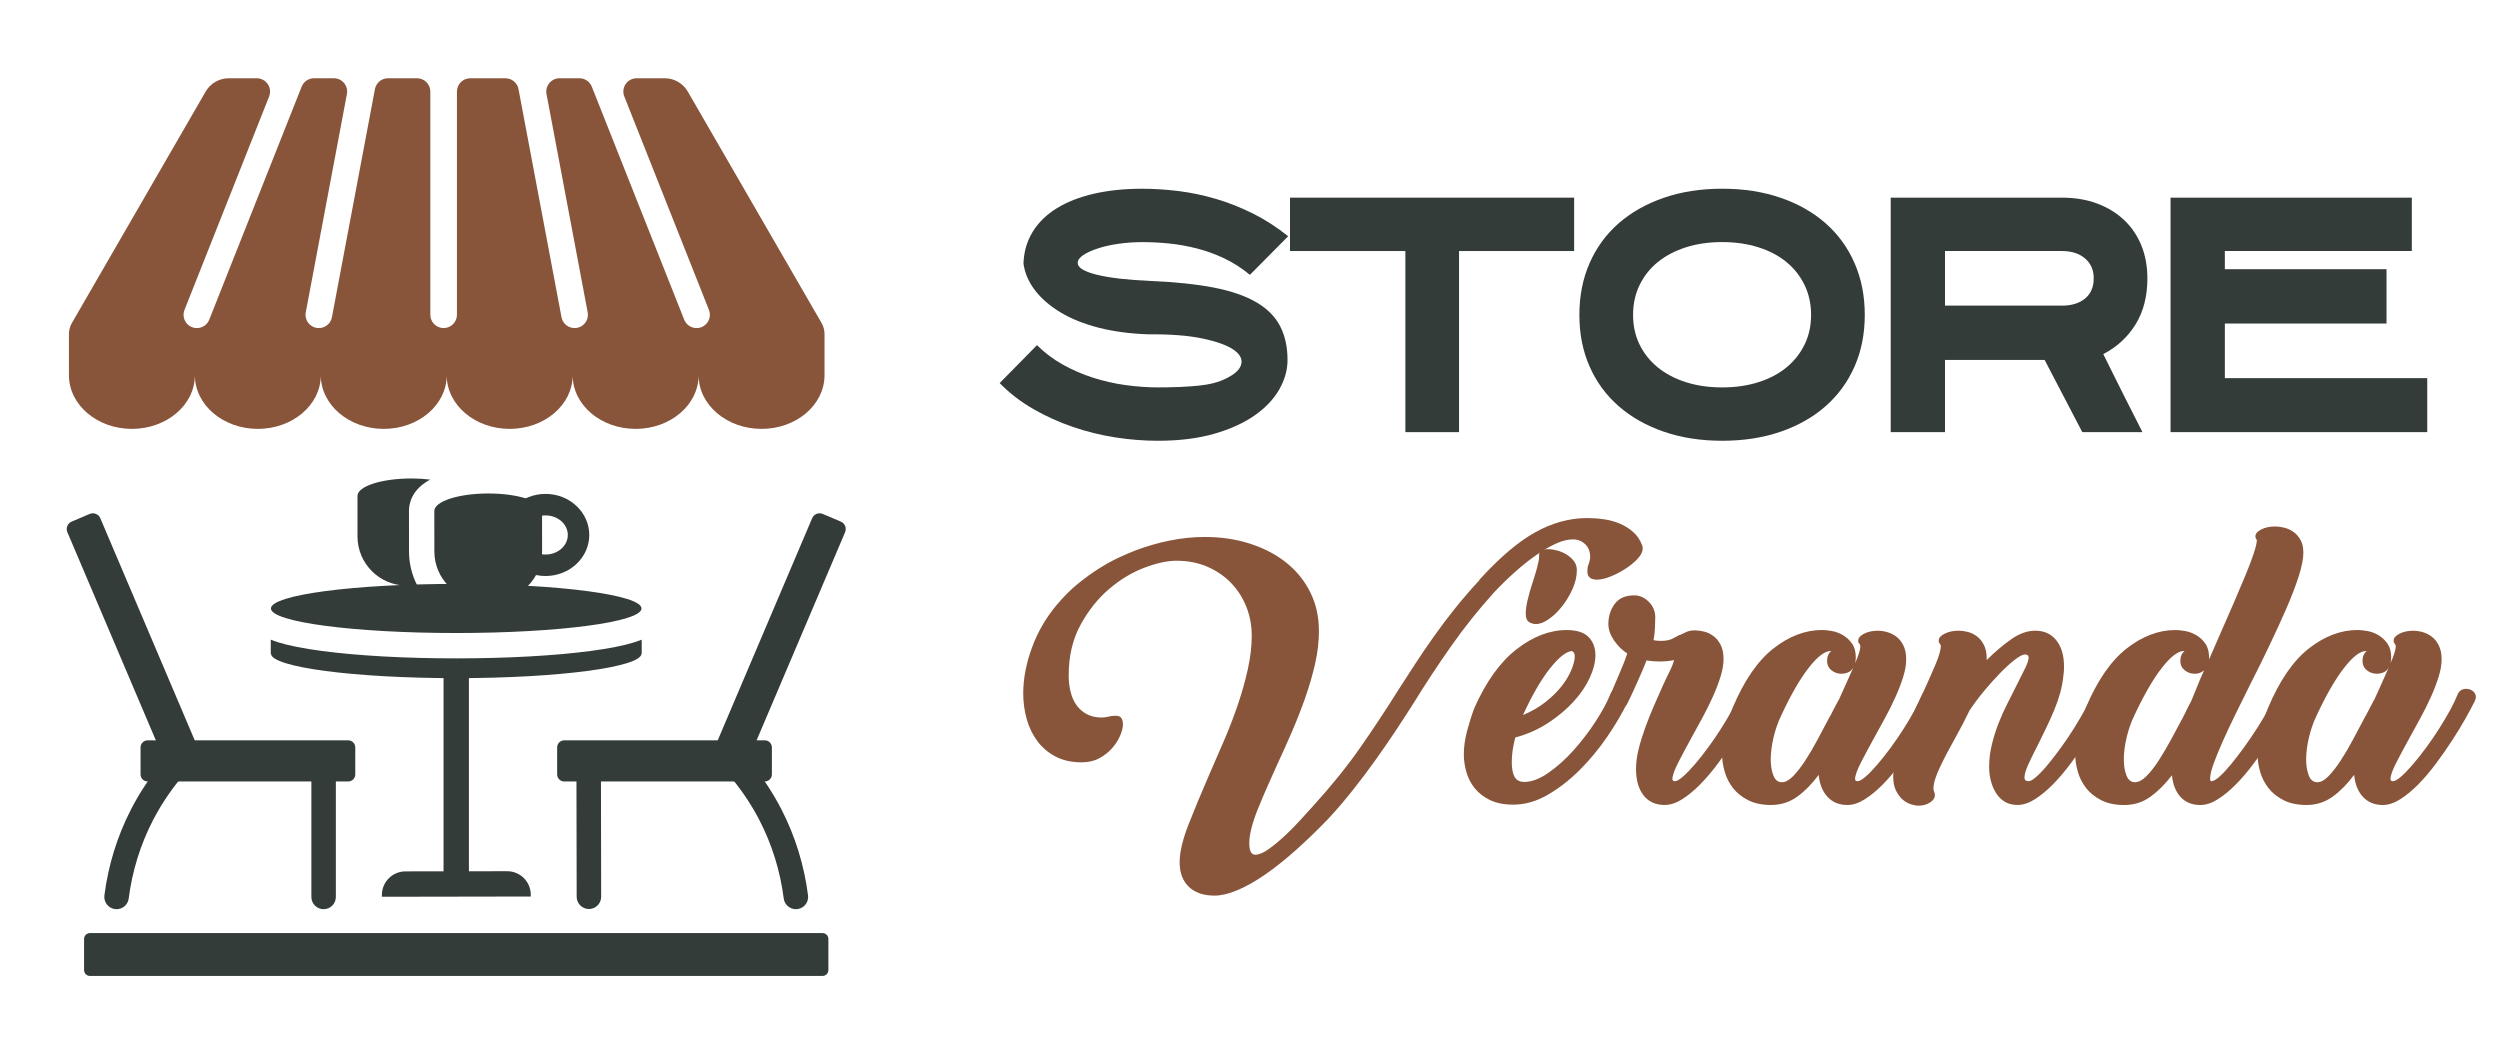 <?xml version="1.0" encoding="utf-8"?>
<!-- Generator: Adobe Illustrator 16.0.0, SVG Export Plug-In . SVG Version: 6.00 Build 0)  -->
<!DOCTYPE svg PUBLIC "-//W3C//DTD SVG 1.1//EN" "http://www.w3.org/Graphics/SVG/1.1/DTD/svg11.dtd">
<svg version="1.1" id="Calque_1" xmlns="http://www.w3.org/2000/svg" xmlns:xlink="http://www.w3.org/1999/xlink" x="0px" y="0px"
	 width="166px" height="70px" viewBox="0 0 166 70" enable-background="new 0 0 166 70" xml:space="preserve">
<path fill="#333C39" d="M54.613,64.804H5.973c-0.216,0-0.391-0.175-0.391-0.391v-2.066c0-0.215,0.175-0.391,0.391-0.391h48.64
	c0.216,0,0.392,0.176,0.392,0.391v2.066C55.004,64.629,54.829,64.804,54.613,64.804z"/>
<path fill="#333C39" d="M12.664,49.907l-1.197,0.51c-0.273,0.115-0.588-0.012-0.705-0.285L4.474,35.339
	c-0.116-0.273,0.011-0.588,0.285-0.705l1.196-0.508c0.273-0.116,0.588,0.011,0.705,0.283l6.289,14.793
	C13.064,49.476,12.937,49.792,12.664,49.907z"/>
<path fill="#333C39" d="M23.119,51.891H9.805c-0.261,0-0.472-0.212-0.472-0.472v-1.79c0-0.261,0.211-0.472,0.472-0.472h13.313
	c0.261,0,0.472,0.211,0.472,0.472v1.79C23.591,51.679,23.379,51.891,23.119,51.891z"/>
<path fill="#333C39" d="M7.741,60.37c-0.035,0-0.07-0.002-0.105-0.006c-0.446-0.058-0.76-0.465-0.704-0.91
	c0.257-2.008,0.851-3.926,1.763-5.703c0.547-1.064,1.21-2.076,1.971-3.008c0.284-0.348,0.796-0.4,1.145-0.116
	s0.399,0.797,0.115,1.145c-0.689,0.844-1.289,1.76-1.784,2.723c-0.826,1.608-1.363,3.347-1.597,5.167
	C8.493,60.071,8.144,60.37,7.741,60.37z"/>
<path fill="#333C39" d="M21.488,60.37c-0.449,0-0.813-0.363-0.813-0.813v-7.667c0-0.448,0.364-0.813,0.813-0.813
	c0.45,0,0.813,0.365,0.813,0.813v7.667C22.301,60.007,21.938,60.37,21.488,60.37z"/>
<path fill="#333C39" d="M47.922,49.907l1.197,0.51c0.273,0.115,0.589-0.012,0.705-0.285l6.29-14.793
	c0.115-0.273-0.012-0.588-0.285-0.705l-1.197-0.508c-0.272-0.116-0.588,0.011-0.705,0.283l-6.289,14.793
	C47.522,49.476,47.649,49.792,47.922,49.907z"/>
<path fill="#333C39" d="M37.468,51.891h13.313c0.261,0,0.472-0.212,0.472-0.472v-1.79c0-0.261-0.211-0.472-0.472-0.472H37.468
	c-0.261,0-0.473,0.211-0.473,0.472v1.79C36.995,51.679,37.207,51.891,37.468,51.891z"/>
<path fill="#333C39" d="M52.846,60.37c-0.403,0-0.753-0.299-0.806-0.709c-0.233-1.82-0.771-3.559-1.596-5.167
	c-0.495-0.963-1.096-1.879-1.784-2.723c-0.285-0.348-0.233-0.86,0.115-1.145c0.348-0.284,0.861-0.231,1.145,0.116
	c0.761,0.932,1.424,1.943,1.971,3.008c0.913,1.777,1.505,3.695,1.763,5.703c0.057,0.445-0.258,0.853-0.703,0.91
	C52.916,60.368,52.88,60.37,52.846,60.37z"/>
<path fill="#333C39" d="M39.104,60.358c-0.448,0-0.812-0.363-0.813-0.813l-0.014-7.666c-0.001-0.449,0.363-0.814,0.812-0.814
	c0,0,0.001,0,0.002,0c0.449,0,0.812,0.363,0.813,0.813l0.013,7.666c0.001,0.449-0.363,0.814-0.812,0.814
	C39.105,60.358,39.104,60.358,39.104,60.358z"/>
<rect x="29.451" y="44.448" fill="#333C39" width="1.684" height="14.596"/>
<path fill="#333C39" d="M35.245,59.528l-9.887,0.017v-0.116c-0.002-0.865,0.698-1.567,1.563-1.57l6.753-0.011
	c0.866-0.002,1.568,0.698,1.57,1.563L35.245,59.528z"/>
<ellipse fill="#333C39" cx="30.293" cy="40.402" rx="12.303" ry="1.63"/>
<path fill="#333C39" d="M36.225,38.247c-1.601,0-2.903-1.223-2.903-2.726s1.302-2.726,2.903-2.726s2.903,1.223,2.903,2.726
	S37.826,38.247,36.225,38.247z M36.225,34.223c-0.814,0-1.476,0.583-1.476,1.299s0.662,1.299,1.476,1.299
	c0.815,0,1.477-0.583,1.477-1.299S37.04,34.223,36.225,34.223z"/>
<path fill="#333C39" d="M32.414,32.767c-1.975,0.002-3.576,0.523-3.575,1.164l0.002,2.688c0.002,1.802,1.464,3.261,3.267,3.259
	l0.628-0.001c1.802-0.002,3.26-1.464,3.259-3.266l-0.003-2.688C35.992,33.282,34.39,32.765,32.414,32.767z"/>
<path fill="#88553A" d="M45.669,6.08c-0.316-0.547-0.898-0.884-1.53-0.884h-1.864c-0.624,0-1.052,0.629-0.821,1.209l5.619,14.17
	c0.23,0.58-0.197,1.209-0.821,1.209l0,0c-0.361,0-0.687-0.221-0.821-0.558L39.296,5.755c-0.134-0.337-0.459-0.559-0.821-0.559
	h-1.318c-0.554,0-0.971,0.503-0.869,1.047l2.733,14.494c0.102,0.544-0.314,1.047-0.868,1.047l0,0c-0.425,0-0.79-0.302-0.869-0.72
	L34.429,5.917c-0.08-0.417-0.444-0.72-0.869-0.72h-2.336c-0.488,0-0.883,0.396-0.883,0.884V20.9c0,0.488-0.396,0.884-0.884,0.884
	l0,0c-0.487,0-0.883-0.396-0.883-0.884V6.08c0-0.488-0.396-0.884-0.883-0.884h-1.928c-0.424,0-0.789,0.303-0.867,0.72L22.04,21.064
	c-0.079,0.418-0.443,0.72-0.868,0.72l0,0c-0.554,0-0.971-0.503-0.868-1.047l2.732-14.494c0.103-0.544-0.314-1.047-0.868-1.047H20.85
	c-0.362,0-0.688,0.222-0.821,0.559l-6.135,15.472c-0.133,0.337-0.459,0.558-0.822,0.558l0,0c-0.624,0-1.05-0.629-0.821-1.209
	l5.619-14.17c0.229-0.58-0.197-1.209-0.821-1.209h-1.864c-0.631,0-1.214,0.337-1.53,0.884L4.776,21.442
	c-0.129,0.224-0.198,0.479-0.198,0.736v2.739c0,1.966,1.872,3.561,4.181,3.561c2.309,0,4.181-1.595,4.181-3.561
	c0,1.966,1.872,3.561,4.18,3.561c2.309,0,4.181-1.595,4.181-3.561c0,1.966,1.872,3.561,4.181,3.561c2.308,0,4.18-1.595,4.18-3.561
	c0,1.966,1.872,3.561,4.181,3.561s4.181-1.595,4.181-3.561c0,1.966,1.872,3.561,4.181,3.561s4.181-1.595,4.181-3.561
	c0,1.966,1.872,3.561,4.181,3.561c2.308,0,4.18-1.595,4.18-3.561v-2.739c0-0.258-0.068-0.512-0.198-0.736L45.669,6.08z"/>
<path fill="#333C39" d="M42.133,42.644c-0.711,0.223-1.693,0.418-2.919,0.58c-2.394,0.318-5.562,0.492-8.92,0.492
	c-3.358,0-6.526-0.174-8.92-0.492c-1.226-0.162-2.208-0.357-2.919-0.58c-0.171-0.055-0.33-0.11-0.476-0.17v0.928h0.012
	c0.02,0.899,5.52,1.627,12.303,1.627s12.284-0.728,12.303-1.627h0.012v-0.928C42.462,42.533,42.304,42.589,42.133,42.644z"/>
<path fill="#333C39" d="M27.159,36.62l-0.003-2.688c0-0.534,0.202-1.44,1.41-2.088c-0.39-0.047-0.812-0.074-1.251-0.074
	c-1.976,0-3.577,0.52-3.577,1.16v2.689c0,1.802,1.461,3.262,3.263,3.262h0.628c0.027,0,0.053-0.001,0.08-0.002
	C27.358,38.202,27.16,37.435,27.159,36.62z"/>
<g>
	<path fill="#333C39" d="M76.888,29.267c-0.93,0-1.875-0.074-2.839-0.225c-0.962-0.15-1.901-0.383-2.816-0.696
		c-0.915-0.314-1.789-0.71-2.622-1.188c-0.833-0.478-1.577-1.052-2.233-1.721l2.479-2.52c0.505,0.505,1.075,0.936,1.71,1.29
		c0.636,0.355,1.305,0.646,2.008,0.871s1.424,0.39,2.161,0.492s1.455,0.153,2.152,0.153c1.023,0,1.914-0.037,2.673-0.113
		c0.758-0.074,1.376-0.235,1.854-0.48c0.588-0.287,0.923-0.604,1.005-0.953c0.081-0.349-0.093-0.669-0.522-0.963
		c-0.432-0.293-1.114-0.539-2.05-0.737c-0.935-0.198-2.127-0.29-3.574-0.277c-1.229-0.04-2.335-0.188-3.319-0.44
		c-0.983-0.252-1.826-0.59-2.529-1.014c-0.704-0.423-1.268-0.908-1.69-1.454c-0.424-0.547-0.684-1.141-0.778-1.783
		c0.026-0.792,0.231-1.498,0.614-2.12c0.382-0.621,0.918-1.144,1.608-1.567c0.689-0.423,1.513-0.744,2.468-0.963
		c0.957-0.218,2.021-0.327,3.196-0.327c0.779,0,1.58,0.051,2.407,0.153c0.826,0.103,1.656,0.276,2.489,0.522
		c0.834,0.246,1.652,0.57,2.459,0.974c0.806,0.402,1.584,0.904,2.335,1.505l-2.54,2.562c-0.547-0.451-1.117-0.816-1.711-1.096
		c-0.594-0.28-1.198-0.499-1.813-0.656c-0.615-0.156-1.227-0.267-1.834-0.328s-1.206-0.092-1.793-0.092
		c-0.546,0-1.075,0.038-1.588,0.113c-0.512,0.074-0.967,0.177-1.361,0.307c-0.396,0.13-0.718,0.276-0.964,0.44
		c-0.245,0.164-0.368,0.335-0.368,0.513c-0.014,0.313,0.402,0.577,1.249,0.788c0.847,0.212,2.05,0.352,3.606,0.42
		c1.639,0.068,3.034,0.216,4.189,0.44c1.154,0.226,2.093,0.551,2.816,0.974c0.725,0.423,1.25,0.952,1.578,1.588
		c0.328,0.635,0.492,1.383,0.492,2.243c0,0.669-0.186,1.324-0.554,1.967c-0.369,0.642-0.915,1.215-1.639,1.721
		c-0.725,0.505-1.623,0.911-2.694,1.218C79.533,29.113,78.294,29.267,76.888,29.267z"/>
	<path fill="#333C39" d="M104.523,16.668h-7.642v12.026h-3.564V16.668h-7.662v-3.544h18.868V16.668z"/>
	<path fill="#333C39" d="M114.357,29.267c-1.421,0-2.716-0.201-3.883-0.604c-1.168-0.403-2.168-0.97-3.002-1.7
		c-0.833-0.73-1.475-1.608-1.925-2.633c-0.451-1.023-0.676-2.164-0.676-3.421s0.225-2.4,0.676-3.432
		c0.45-1.031,1.092-1.912,1.925-2.643c0.834-0.73,1.834-1.298,3.002-1.7c1.167-0.403,2.462-0.604,3.883-0.604
		c1.42,0,2.714,0.201,3.882,0.604c1.167,0.402,2.164,0.97,2.99,1.7c0.827,0.73,1.466,1.611,1.916,2.643
		c0.451,1.031,0.676,2.175,0.676,3.432s-0.225,2.397-0.676,3.421c-0.45,1.024-1.089,1.902-1.916,2.633
		c-0.826,0.73-1.823,1.297-2.99,1.7C117.071,29.065,115.777,29.267,114.357,29.267z M114.357,16.074
		c-0.889,0-1.694,0.116-2.418,0.349s-1.346,0.56-1.865,0.982c-0.519,0.424-0.921,0.933-1.208,1.526
		c-0.286,0.595-0.43,1.254-0.43,1.978s0.144,1.38,0.43,1.967c0.287,0.587,0.689,1.093,1.208,1.516
		c0.52,0.424,1.142,0.752,1.865,0.983c0.724,0.232,1.529,0.349,2.418,0.349c0.874,0,1.676-0.116,2.407-0.349
		c0.729-0.231,1.352-0.56,1.863-0.983c0.513-0.423,0.912-0.929,1.198-1.516c0.287-0.587,0.431-1.243,0.431-1.967
		s-0.144-1.383-0.431-1.978c-0.286-0.594-0.686-1.103-1.198-1.526c-0.512-0.423-1.134-0.75-1.863-0.982
		C116.033,16.19,115.231,16.074,114.357,16.074z"/>
	<path fill="#333C39" d="M129.148,28.694h-3.605v-15.57h11.37c0.861,0,1.64,0.13,2.336,0.39s1.293,0.624,1.792,1.096
		c0.499,0.471,0.881,1.035,1.147,1.69s0.399,1.386,0.399,2.191c0,1.188-0.264,2.206-0.788,3.053
		c-0.526,0.848-1.24,1.503-2.142,1.967c0.205,0.41,0.431,0.864,0.677,1.362c0.245,0.499,0.491,0.99,0.737,1.475
		c0.246,0.485,0.474,0.937,0.686,1.353s0.379,0.748,0.503,0.994h-3.995l-2.5-4.794h-6.617V28.694z M129.148,20.294h7.765
		c0.642,0,1.154-0.157,1.537-0.474c0.382-0.315,0.573-0.762,0.573-1.339c0-0.55-0.191-0.989-0.573-1.318
		c-0.383-0.33-0.896-0.495-1.537-0.495h-7.765V20.294z"/>
	<path fill="#333C39" d="M158.466,21.482H147.73v3.627h13.439v3.585h-17.045v-15.57h16.021v3.544H147.73v1.209h10.735V21.482z"/>
</g>
<g>
	<g>
		<path fill="#88553A" d="M109.026,36.163c0.03,0.062,0.047,0.147,0.047,0.256c0,0.217-0.113,0.445-0.337,0.686
			c-0.225,0.24-0.5,0.465-0.825,0.674c-0.326,0.209-0.659,0.38-1,0.512c-0.34,0.132-0.626,0.197-0.859,0.197
			c-0.434,0-0.65-0.179-0.65-0.535c0-0.108,0.007-0.205,0.023-0.29c0.015-0.085,0.038-0.166,0.07-0.244v0.023
			c0.03-0.093,0.053-0.178,0.068-0.256c0.017-0.077,0.023-0.147,0.023-0.209c0-0.355-0.112-0.639-0.337-0.849
			c-0.225-0.209-0.492-0.313-0.802-0.313c-0.34,0-0.717,0.092-1.127,0.278c-0.411,0.186-0.845,0.438-1.301,0.755
			c-0.457,0.318-0.926,0.689-1.405,1.115c-0.481,0.427-0.953,0.888-1.418,1.383c-1.021,1.132-1.972,2.32-2.847,3.567
			c-0.875,1.246-1.686,2.475-2.429,3.683c-0.371,0.589-0.771,1.204-1.196,1.848c-0.427,0.643-0.88,1.301-1.36,1.975
			c-0.479,0.675-0.982,1.345-1.51,2.01c-0.526,0.667-1.068,1.302-1.626,1.906c-0.744,0.774-1.473,1.479-2.186,2.114
			c-0.712,0.635-1.394,1.177-2.044,1.626s-1.263,0.794-1.836,1.034s-1.077,0.36-1.511,0.36c-0.728,0-1.297-0.193-1.708-0.581
			c-0.41-0.389-0.615-0.931-0.615-1.628c0-0.668,0.193-1.497,0.581-2.489c0.387-0.993,0.845-2.094,1.371-3.303
			c0.325-0.745,0.658-1.513,0.999-2.304s0.646-1.585,0.917-2.384c0.271-0.799,0.492-1.586,0.663-2.361
			c0.17-0.775,0.256-1.512,0.256-2.21c0-0.667-0.117-1.299-0.349-1.896c-0.232-0.596-0.565-1.124-1-1.581
			c-0.434-0.458-0.96-0.821-1.58-1.094c-0.62-0.271-1.309-0.406-2.068-0.406c-0.604,0-1.316,0.155-2.137,0.466
			c-0.822,0.311-1.604,0.784-2.348,1.421c-0.743,0.636-1.375,1.432-1.894,2.387s-0.778,2.068-0.778,3.342
			c0,0.389,0.043,0.754,0.128,1.095c0.085,0.342,0.217,0.636,0.396,0.885c0.178,0.248,0.406,0.446,0.686,0.594
			c0.278,0.147,0.611,0.222,0.999,0.222c0.047,0,0.1-0.004,0.162-0.012c0.062-0.008,0.132-0.02,0.209-0.035
			c0.078-0.016,0.146-0.03,0.209-0.046s0.187-0.023,0.372-0.023c0.294,0,0.441,0.193,0.441,0.58c0,0.187-0.058,0.423-0.174,0.71
			c-0.117,0.286-0.291,0.565-0.523,0.836c-0.232,0.271-0.519,0.499-0.859,0.686c-0.341,0.186-0.736,0.278-1.185,0.278
			c-0.667,0-1.244-0.127-1.731-0.383c-0.488-0.256-0.891-0.597-1.208-1.022s-0.554-0.914-0.709-1.464
			c-0.154-0.55-0.232-1.119-0.232-1.708c0-0.96,0.189-1.964,0.569-3.01c0.379-1.046,0.926-1.994,1.639-2.847
			c0.464-0.557,0.94-1.033,1.429-1.429c0.488-0.395,0.96-0.735,1.417-1.022c0.457-0.286,0.895-0.526,1.313-0.72
			c0.419-0.193,0.79-0.353,1.116-0.477c0.743-0.278,1.502-0.496,2.276-0.651c0.775-0.154,1.542-0.232,2.301-0.232
			c1.084,0,2.092,0.152,3.021,0.453c0.93,0.303,1.731,0.725,2.405,1.268c0.674,0.542,1.2,1.196,1.58,1.963
			c0.38,0.768,0.569,1.623,0.569,2.568c0,0.696-0.085,1.421-0.256,2.172c-0.171,0.752-0.392,1.511-0.662,2.277
			s-0.569,1.526-0.895,2.277c-0.325,0.752-0.65,1.476-0.976,2.173c-0.232,0.511-0.457,1.015-0.674,1.511
			c-0.218,0.496-0.415,0.964-0.593,1.405s-0.317,0.856-0.418,1.243s-0.151,0.728-0.151,1.022c0,0.511,0.131,0.767,0.396,0.767
			c0.247,0,0.549-0.128,0.905-0.383c0.357-0.256,0.721-0.559,1.093-0.906c0.372-0.349,0.724-0.709,1.058-1.081
			c0.332-0.372,0.6-0.666,0.802-0.883c1.223-1.348,2.269-2.645,3.136-3.893c0.868-1.246,1.689-2.489,2.465-3.729
			c0.387-0.604,0.778-1.208,1.173-1.813c0.395-0.604,0.809-1.211,1.243-1.824c0.434-0.611,0.898-1.227,1.394-1.847
			c0.496-0.619,1.038-1.247,1.626-1.883h-0.022c1.316-1.456,2.545-2.505,3.683-3.148c1.14-0.643,2.305-0.964,3.498-0.964
			c0.356,0,0.724,0.026,1.104,0.081s0.731,0.151,1.057,0.291c0.326,0.139,0.62,0.324,0.883,0.558
			c0.264,0.232,0.457,0.519,0.582,0.859V36.163z"/>
		<path fill="#88553A" d="M107.841,45.807c0.201,0.124,0.303,0.295,0.303,0.511c0,0.032-0.009,0.078-0.023,0.14
			c-0.017,0.063-0.039,0.133-0.07,0.209c-0.356,0.729-0.806,1.487-1.348,2.277s-1.146,1.519-1.813,2.185s-1.375,1.216-2.126,1.649
			c-0.752,0.435-1.515,0.651-2.289,0.651c-0.604,0-1.115-0.102-1.533-0.302c-0.419-0.202-0.755-0.461-1.011-0.779
			c-0.256-0.316-0.442-0.674-0.558-1.068c-0.117-0.396-0.175-0.794-0.175-1.196c0-0.496,0.074-1.02,0.221-1.569
			c0.147-0.55,0.307-1.049,0.477-1.498c0.774-1.751,1.708-3.053,2.8-3.904s2.204-1.278,3.335-1.278c0.665,0,1.149,0.155,1.452,0.465
			c0.302,0.311,0.453,0.713,0.453,1.208c0,0.449-0.124,0.945-0.372,1.488c-0.248,0.542-0.604,1.067-1.068,1.579
			c-0.465,0.511-1.026,0.984-1.686,1.418c-0.658,0.434-1.391,0.759-2.195,0.976c-0.078,0.294-0.136,0.573-0.174,0.837
			c-0.039,0.263-0.059,0.526-0.059,0.79c0,0.434,0.062,0.763,0.186,0.987s0.341,0.337,0.651,0.337c0.479,0,1.011-0.201,1.591-0.604
			c0.581-0.402,1.139-0.901,1.674-1.498c0.534-0.597,1.019-1.228,1.452-1.895c0.434-0.666,0.759-1.263,0.976-1.789
			c0.093-0.264,0.295-0.395,0.604-0.395c0.047,0,0.097,0.004,0.15,0.012c0.055,0.007,0.12,0.034,0.198,0.08L107.841,45.807z
			 M104.378,43.228c-0.387,0.031-0.875,0.418-1.464,1.162c-0.588,0.743-1.185,1.773-1.789,3.09c0.589-0.248,1.1-0.546,1.534-0.895
			c0.434-0.349,0.79-0.705,1.068-1.068c0.279-0.364,0.488-0.721,0.627-1.069c0.141-0.349,0.21-0.64,0.21-0.871
			C104.564,43.405,104.502,43.29,104.378,43.228z M102.194,36.86c0-0.263,0.201-0.396,0.604-0.396c0.186,0,0.391,0.032,0.615,0.094
			c0.225,0.063,0.43,0.15,0.616,0.268c0.186,0.115,0.344,0.259,0.477,0.43c0.131,0.17,0.197,0.371,0.197,0.604
			c0,0.402-0.094,0.813-0.279,1.231c-0.186,0.418-0.415,0.802-0.686,1.149c-0.271,0.349-0.565,0.635-0.883,0.86
			c-0.318,0.224-0.608,0.337-0.871,0.337c-0.171,0-0.325-0.047-0.465-0.14c-0.14-0.094-0.21-0.279-0.21-0.559
			c0-0.262,0.047-0.584,0.141-0.964c0.092-0.379,0.2-0.755,0.325-1.127c0.107-0.325,0.204-0.646,0.29-0.965
			c0.085-0.316,0.128-0.546,0.128-0.685V36.86z"/>
		<path fill="#88553A" d="M108.004,46.783c-0.124,0.216-0.31,0.324-0.559,0.324c-0.17,0-0.317-0.054-0.44-0.162
			c-0.124-0.108-0.187-0.247-0.187-0.418c0-0.094,0.059-0.275,0.175-0.546c0.116-0.271,0.243-0.569,0.384-0.896
			c0.123-0.294,0.247-0.588,0.371-0.883c0.123-0.294,0.225-0.565,0.302-0.813c-0.341-0.217-0.635-0.507-0.883-0.871
			c-0.247-0.364-0.371-0.724-0.371-1.08c0-0.512,0.139-0.957,0.418-1.336c0.278-0.38,0.712-0.57,1.301-0.57
			c0.356,0,0.678,0.143,0.964,0.427c0.287,0.285,0.431,0.635,0.431,1.05c0,0.185-0.008,0.423-0.023,0.715s-0.046,0.554-0.093,0.783
			c0.154,0.031,0.31,0.047,0.465,0.047c0.325,0,0.577-0.042,0.755-0.128c0.178-0.085,0.345-0.175,0.499-0.268v0.023
			c0.155-0.077,0.311-0.151,0.465-0.221c0.155-0.069,0.342-0.104,0.558-0.104c0.187,0,0.392,0.027,0.616,0.082
			c0.225,0.054,0.434,0.154,0.627,0.301c0.194,0.147,0.353,0.346,0.478,0.594c0.124,0.248,0.186,0.559,0.186,0.932
			c0,0.343-0.066,0.727-0.197,1.153c-0.132,0.428-0.303,0.874-0.511,1.34c-0.21,0.466-0.438,0.928-0.687,1.386
			s-0.488,0.896-0.721,1.315c-0.325,0.591-0.619,1.142-0.882,1.654c-0.265,0.514-0.396,0.886-0.396,1.118
			c0,0.094,0.055,0.141,0.162,0.141c0.124,0,0.302-0.102,0.534-0.303s0.492-0.469,0.778-0.802c0.287-0.333,0.582-0.705,0.884-1.115
			c0.303-0.41,0.588-0.829,0.859-1.255s0.516-0.836,0.732-1.231c0.217-0.395,0.38-0.732,0.488-1.011
			c0.108-0.279,0.302-0.418,0.58-0.418c0.17,0,0.322,0.05,0.454,0.15c0.131,0.101,0.197,0.236,0.197,0.406
			c0,0.032-0.009,0.074-0.023,0.129c-0.016,0.054-0.031,0.097-0.047,0.127c-0.155,0.311-0.359,0.693-0.615,1.15
			s-0.551,0.941-0.883,1.452c-0.333,0.512-0.69,1.022-1.069,1.534c-0.38,0.511-0.771,0.972-1.173,1.383
			c-0.403,0.41-0.806,0.743-1.209,0.999c-0.402,0.256-0.79,0.383-1.162,0.383c-0.604,0-1.072-0.212-1.405-0.639
			c-0.334-0.426-0.499-1.011-0.499-1.754c0-0.419,0.057-0.86,0.174-1.325c0.116-0.464,0.264-0.94,0.441-1.429
			s0.372-0.972,0.581-1.453c0.209-0.479,0.414-0.943,0.615-1.394c0.187-0.402,0.333-0.709,0.441-0.918s0.201-0.444,0.279-0.709
			c-0.295,0.063-0.62,0.094-0.977,0.094c-0.294,0-0.58-0.023-0.859-0.07c-0.062,0.171-0.151,0.392-0.268,0.662
			c-0.116,0.271-0.24,0.555-0.372,0.849c-0.131,0.294-0.259,0.573-0.383,0.837c-0.124,0.263-0.225,0.464-0.302,0.604V46.783z"/>
		<path fill="#88553A" d="M123.224,43.646c0,0.077-0.004,0.147-0.012,0.209c-0.008,0.063-0.02,0.124-0.034,0.186
			c0.107-0.247,0.193-0.468,0.256-0.662c0.062-0.193,0.092-0.352,0.092-0.476c0-0.031-0.015-0.078-0.046-0.14
			c-0.031-0.031-0.055-0.058-0.069-0.081c-0.017-0.023-0.023-0.073-0.023-0.151c0-0.171,0.127-0.321,0.383-0.453
			s0.562-0.197,0.919-0.197c0.2,0,0.409,0.03,0.627,0.092c0.217,0.063,0.418,0.164,0.604,0.303c0.186,0.14,0.34,0.334,0.464,0.581
			c0.124,0.248,0.186,0.558,0.186,0.929c0,0.342-0.065,0.726-0.197,1.151s-0.302,0.871-0.511,1.336s-0.438,0.926-0.686,1.382
			c-0.248,0.458-0.487,0.896-0.721,1.313c-0.325,0.589-0.619,1.139-0.883,1.649c-0.264,0.512-0.395,0.884-0.395,1.115
			c0,0.094,0.054,0.141,0.162,0.141c0.124,0,0.303-0.102,0.535-0.303s0.491-0.469,0.778-0.802c0.286-0.333,0.58-0.705,0.883-1.115
			c0.302-0.41,0.589-0.829,0.859-1.255s0.515-0.836,0.732-1.231c0.217-0.395,0.379-0.732,0.487-1.011
			c0.108-0.279,0.303-0.418,0.581-0.418c0.171,0,0.321,0.05,0.453,0.15s0.197,0.236,0.197,0.406c0,0.032-0.007,0.074-0.023,0.129
			c-0.015,0.054-0.03,0.097-0.046,0.127c-0.154,0.311-0.36,0.693-0.615,1.15c-0.256,0.457-0.551,0.941-0.884,1.452
			c-0.333,0.512-0.688,1.022-1.068,1.534c-0.38,0.511-0.771,0.972-1.174,1.383c-0.403,0.41-0.806,0.743-1.208,0.999
			c-0.403,0.256-0.79,0.383-1.162,0.383c-0.542,0-0.979-0.178-1.313-0.534c-0.334-0.356-0.531-0.844-0.593-1.464
			c-0.435,0.589-0.906,1.069-1.417,1.441c-0.512,0.371-1.093,0.557-1.743,0.557c-0.589,0-1.092-0.104-1.511-0.313
			c-0.418-0.21-0.755-0.478-1.011-0.803s-0.441-0.689-0.558-1.092s-0.174-0.798-0.174-1.185c0-0.496,0.069-1.011,0.208-1.546
			c0.141-0.534,0.303-1.034,0.488-1.498c0.76-1.813,1.662-3.13,2.708-3.951c1.046-0.82,2.126-1.231,3.241-1.231
			c0.186,0,0.407,0.023,0.662,0.07c0.256,0.046,0.5,0.139,0.732,0.278s0.43,0.325,0.592,0.558
			C123.143,42.972,123.224,43.273,123.224,43.646z M121.318,43.878c0-0.279,0.093-0.496,0.279-0.65h-0.047
			c-0.388,0-0.872,0.371-1.452,1.115c-0.581,0.743-1.189,1.798-1.824,3.16c-0.217,0.45-0.388,0.938-0.511,1.464
			c-0.124,0.526-0.187,1.015-0.187,1.464c0,0.402,0.058,0.755,0.175,1.058c0.115,0.302,0.306,0.452,0.569,0.452
			c0.232,0,0.479-0.135,0.743-0.406c0.263-0.271,0.535-0.619,0.813-1.045c0.278-0.427,0.558-0.902,0.836-1.429
			c0.279-0.527,0.55-1.039,0.813-1.534v0.023c0.094-0.187,0.186-0.368,0.279-0.546c0.093-0.179,0.186-0.353,0.278-0.523v0.023
			l0.441-0.977l0.559-1.255c-0.078,0.171-0.19,0.291-0.338,0.36c-0.147,0.07-0.306,0.105-0.476,0.105
			c-0.248,0-0.469-0.078-0.662-0.233C121.415,44.351,121.318,44.142,121.318,43.878z"/>
		<path fill="#88553A" d="M137.003,44.9c-0.031,0.356-0.101,0.729-0.209,1.116c-0.108,0.386-0.244,0.773-0.406,1.161
			c-0.163,0.388-0.337,0.775-0.523,1.161c-0.186,0.388-0.364,0.752-0.534,1.093c-0.248,0.48-0.461,0.914-0.64,1.301
			c-0.178,0.388-0.267,0.69-0.267,0.907c0,0.154,0.093,0.232,0.278,0.232c0.125,0,0.307-0.108,0.547-0.326
			c0.24-0.217,0.499-0.495,0.778-0.837c0.278-0.34,0.569-0.72,0.871-1.138c0.303-0.419,0.585-0.84,0.848-1.267
			c0.264-0.426,0.5-0.829,0.71-1.209c0.209-0.379,0.359-0.693,0.453-0.94c0.107-0.279,0.302-0.418,0.581-0.418
			c0.17,0,0.32,0.05,0.452,0.15s0.197,0.236,0.197,0.406c0,0.032-0.008,0.074-0.022,0.129c-0.016,0.054-0.031,0.097-0.047,0.127
			c-0.154,0.311-0.359,0.693-0.615,1.15s-0.551,0.941-0.884,1.452c-0.333,0.512-0.688,1.022-1.069,1.534
			c-0.379,0.511-0.771,0.972-1.173,1.383c-0.402,0.41-0.806,0.743-1.208,0.999c-0.403,0.256-0.79,0.383-1.162,0.383
			c-0.31,0-0.58-0.065-0.813-0.197c-0.232-0.132-0.426-0.314-0.58-0.546c-0.155-0.232-0.276-0.503-0.361-0.813
			c-0.085-0.31-0.127-0.635-0.127-0.977c0-0.479,0.058-0.964,0.174-1.451c0.116-0.488,0.264-0.961,0.441-1.417
			c0.179-0.458,0.376-0.898,0.593-1.325c0.217-0.426,0.418-0.825,0.604-1.197c0.216-0.433,0.406-0.813,0.568-1.138
			c0.164-0.326,0.244-0.573,0.244-0.744c0-0.123-0.085-0.186-0.256-0.186c-0.139,0-0.355,0.112-0.649,0.336
			c-0.295,0.226-0.62,0.521-0.977,0.884c-0.356,0.364-0.72,0.771-1.092,1.22c-0.372,0.45-0.705,0.898-0.999,1.348l0.023-0.022
			c-0.141,0.294-0.288,0.588-0.441,0.882c-0.155,0.295-0.311,0.581-0.466,0.86c-0.403,0.713-0.747,1.371-1.033,1.975
			c-0.287,0.604-0.431,1.078-0.431,1.418c0,0.063,0.008,0.112,0.023,0.151c0.015,0.038,0.031,0.081,0.047,0.128
			c0.015,0.03,0.023,0.085,0.023,0.162c0,0.186-0.108,0.349-0.326,0.488c-0.217,0.14-0.472,0.209-0.767,0.209
			c-0.139,0-0.306-0.03-0.499-0.093c-0.194-0.063-0.376-0.166-0.547-0.313c-0.17-0.147-0.317-0.345-0.441-0.593
			c-0.123-0.247-0.186-0.559-0.186-0.93c0-0.34,0.058-0.728,0.175-1.162c0.115-0.433,0.267-0.891,0.452-1.37
			c0.187-0.48,0.392-0.973,0.616-1.476c0.225-0.504,0.453-0.988,0.686-1.453c0.325-0.712,0.611-1.359,0.86-1.939
			c0.247-0.582,0.371-1.004,0.371-1.267c0-0.031-0.016-0.078-0.047-0.14c-0.03-0.031-0.054-0.058-0.069-0.081
			s-0.022-0.073-0.022-0.151c0-0.171,0.131-0.321,0.395-0.453c0.263-0.132,0.572-0.197,0.93-0.197c0.186,0,0.387,0.027,0.604,0.081
			c0.217,0.055,0.419,0.151,0.604,0.29c0.186,0.14,0.341,0.329,0.465,0.569c0.123,0.241,0.186,0.538,0.186,0.896v0.115
			c0.542-0.541,1.084-1.002,1.627-1.382c0.542-0.38,1.076-0.569,1.604-0.569c0.588,0,1.053,0.213,1.394,0.639
			s0.512,1.011,0.512,1.754c0,0.125-0.004,0.232-0.012,0.325C137.03,44.691,137.019,44.792,137.003,44.9z"/>
		<path fill="#88553A" d="M146.683,43.784l0.718-1.648c0.324-0.729,0.632-1.434,0.926-2.115c0.292-0.682,0.555-1.302,0.786-1.859
			c0.231-0.557,0.413-1.037,0.544-1.44c0.131-0.402,0.196-0.689,0.196-0.86v-0.022c-0.062-0.046-0.093-0.124-0.093-0.232
			c0-0.171,0.129-0.321,0.386-0.453c0.258-0.132,0.566-0.197,0.926-0.197c0.187,0,0.39,0.027,0.607,0.082
			c0.219,0.054,0.421,0.146,0.608,0.278c0.188,0.131,0.344,0.31,0.469,0.534s0.188,0.508,0.188,0.848
			c0,0.403-0.105,0.93-0.314,1.581c-0.21,0.649-0.484,1.366-0.826,2.148c-0.341,0.783-0.718,1.604-1.129,2.464
			c-0.41,0.859-0.825,1.7-1.244,2.521c-0.342,0.682-0.671,1.348-0.989,1.998s-0.602,1.255-0.851,1.813
			c-0.248,0.558-0.449,1.049-0.604,1.476c-0.155,0.426-0.232,0.755-0.232,0.987c0,0.124,0.023,0.187,0.069,0.187
			c0.14,0,0.326-0.105,0.559-0.314s0.488-0.484,0.768-0.825c0.279-0.34,0.57-0.72,0.873-1.138c0.303-0.419,0.59-0.841,0.861-1.267
			c0.271-0.427,0.512-0.829,0.722-1.209c0.209-0.379,0.36-0.7,0.454-0.964c0.108-0.279,0.302-0.418,0.581-0.418
			c0.171,0,0.322,0.05,0.454,0.15s0.198,0.236,0.198,0.406c0,0.032-0.009,0.074-0.023,0.129c-0.017,0.054-0.031,0.097-0.047,0.127
			c-0.155,0.311-0.361,0.693-0.617,1.15c-0.255,0.457-0.551,0.941-0.884,1.452c-0.334,0.512-0.69,1.022-1.07,1.534
			c-0.38,0.511-0.771,0.972-1.175,1.383c-0.404,0.41-0.808,0.743-1.211,0.999s-0.791,0.383-1.163,0.383
			c-0.544,0-0.978-0.174-1.304-0.522c-0.327-0.349-0.52-0.833-0.582-1.452c-0.45,0.589-0.929,1.065-1.434,1.429
			c-0.505,0.364-1.084,0.546-1.736,0.546c-0.589,0-1.092-0.104-1.511-0.313c-0.418-0.21-0.755-0.478-1.011-0.803
			s-0.441-0.689-0.557-1.092c-0.117-0.402-0.175-0.798-0.175-1.185c0-0.496,0.07-1.011,0.209-1.546
			c0.141-0.534,0.303-1.034,0.488-1.498c0.761-1.813,1.664-3.13,2.712-3.951c1.047-0.82,2.129-1.231,3.246-1.231
			c0.188,0,0.408,0.023,0.664,0.07c0.256,0.046,0.501,0.139,0.733,0.278s0.431,0.325,0.593,0.558
			c0.163,0.232,0.244,0.534,0.244,0.906V43.784z M144.774,43.878c0-0.279,0.094-0.496,0.279-0.65h-0.047
			c-0.388,0-0.874,0.371-1.456,1.115c-0.583,0.743-1.192,1.798-1.829,3.16c-0.218,0.45-0.389,0.938-0.513,1.464
			s-0.186,1.015-0.186,1.464c0,0.402,0.057,0.755,0.174,1.058c0.116,0.302,0.307,0.452,0.57,0.452c0.232,0,0.485-0.135,0.758-0.406
			c0.271-0.271,0.548-0.623,0.826-1.057c0.28-0.435,0.56-0.91,0.839-1.429c0.28-0.52,0.552-1.027,0.815-1.522
			c0.078-0.155,0.155-0.313,0.232-0.477c0.078-0.163,0.156-0.313,0.233-0.453v0.023c0.14-0.326,0.279-0.666,0.419-1.022
			s0.296-0.721,0.466-1.093c-0.17,0.155-0.38,0.233-0.628,0.233s-0.469-0.078-0.663-0.233
			C144.872,44.351,144.774,44.142,144.774,43.878z"/>
		<path fill="#88553A" d="M158.775,43.646c0,0.077-0.004,0.147-0.012,0.209c-0.008,0.063-0.02,0.124-0.035,0.186
			c0.108-0.247,0.193-0.468,0.256-0.662c0.062-0.193,0.093-0.352,0.093-0.476c0-0.031-0.015-0.078-0.046-0.14
			c-0.031-0.031-0.055-0.058-0.07-0.081s-0.023-0.073-0.023-0.151c0-0.171,0.128-0.321,0.384-0.453s0.562-0.197,0.918-0.197
			c0.201,0,0.41,0.03,0.628,0.092c0.217,0.063,0.418,0.164,0.604,0.303c0.187,0.14,0.341,0.334,0.465,0.581
			c0.124,0.248,0.186,0.558,0.186,0.929c0,0.342-0.065,0.726-0.197,1.151s-0.302,0.871-0.511,1.336
			c-0.21,0.465-0.438,0.926-0.687,1.382c-0.247,0.458-0.487,0.896-0.72,1.313c-0.325,0.589-0.62,1.139-0.883,1.649
			c-0.264,0.512-0.396,0.884-0.396,1.115c0,0.094,0.055,0.141,0.163,0.141c0.124,0,0.302-0.102,0.534-0.303s0.492-0.469,0.778-0.802
			c0.287-0.333,0.581-0.705,0.884-1.115c0.302-0.41,0.588-0.829,0.859-1.255c0.271-0.426,0.515-0.836,0.732-1.231
			c0.217-0.395,0.379-0.732,0.487-1.011c0.108-0.279,0.303-0.418,0.581-0.418c0.171,0,0.321,0.05,0.453,0.15
			s0.197,0.236,0.197,0.406c0,0.032-0.008,0.074-0.023,0.129c-0.015,0.054-0.03,0.097-0.046,0.127
			c-0.155,0.311-0.36,0.693-0.615,1.15c-0.256,0.457-0.551,0.941-0.884,1.452c-0.333,0.512-0.689,1.022-1.069,1.534
			c-0.38,0.511-0.771,0.972-1.173,1.383c-0.403,0.41-0.806,0.743-1.208,0.999c-0.403,0.256-0.79,0.383-1.162,0.383
			c-0.542,0-0.979-0.178-1.313-0.534c-0.333-0.356-0.53-0.844-0.592-1.464c-0.435,0.589-0.907,1.069-1.418,1.441
			c-0.512,0.371-1.092,0.557-1.742,0.557c-0.589,0-1.093-0.104-1.511-0.313c-0.418-0.21-0.755-0.478-1.011-0.803
			s-0.441-0.689-0.558-1.092s-0.174-0.798-0.174-1.185c0-0.496,0.069-1.011,0.208-1.546c0.14-0.534,0.303-1.034,0.488-1.498
			c0.76-1.813,1.662-3.13,2.707-3.951c1.046-0.82,2.126-1.231,3.242-1.231c0.186,0,0.406,0.023,0.662,0.07
			c0.255,0.046,0.499,0.139,0.731,0.278s0.431,0.325,0.593,0.558S158.775,43.273,158.775,43.646z M156.87,43.878
			c0-0.279,0.093-0.496,0.278-0.65h-0.046c-0.388,0-0.872,0.371-1.453,1.115c-0.58,0.743-1.188,1.798-1.823,3.16
			c-0.217,0.45-0.388,0.938-0.512,1.464s-0.186,1.015-0.186,1.464c0,0.402,0.058,0.755,0.174,1.058
			c0.116,0.302,0.307,0.452,0.569,0.452c0.232,0,0.48-0.135,0.743-0.406c0.264-0.271,0.535-0.619,0.813-1.045
			c0.279-0.427,0.559-0.902,0.837-1.429c0.279-0.527,0.55-1.039,0.813-1.534v0.023c0.093-0.187,0.186-0.368,0.279-0.546
			c0.092-0.179,0.186-0.353,0.278-0.523v0.023l0.441-0.977l0.559-1.255c-0.079,0.171-0.19,0.291-0.338,0.36
			c-0.147,0.07-0.306,0.105-0.476,0.105c-0.249,0-0.47-0.078-0.663-0.233C156.967,44.351,156.87,44.142,156.87,43.878z"/>
	</g>
</g>
</svg>
